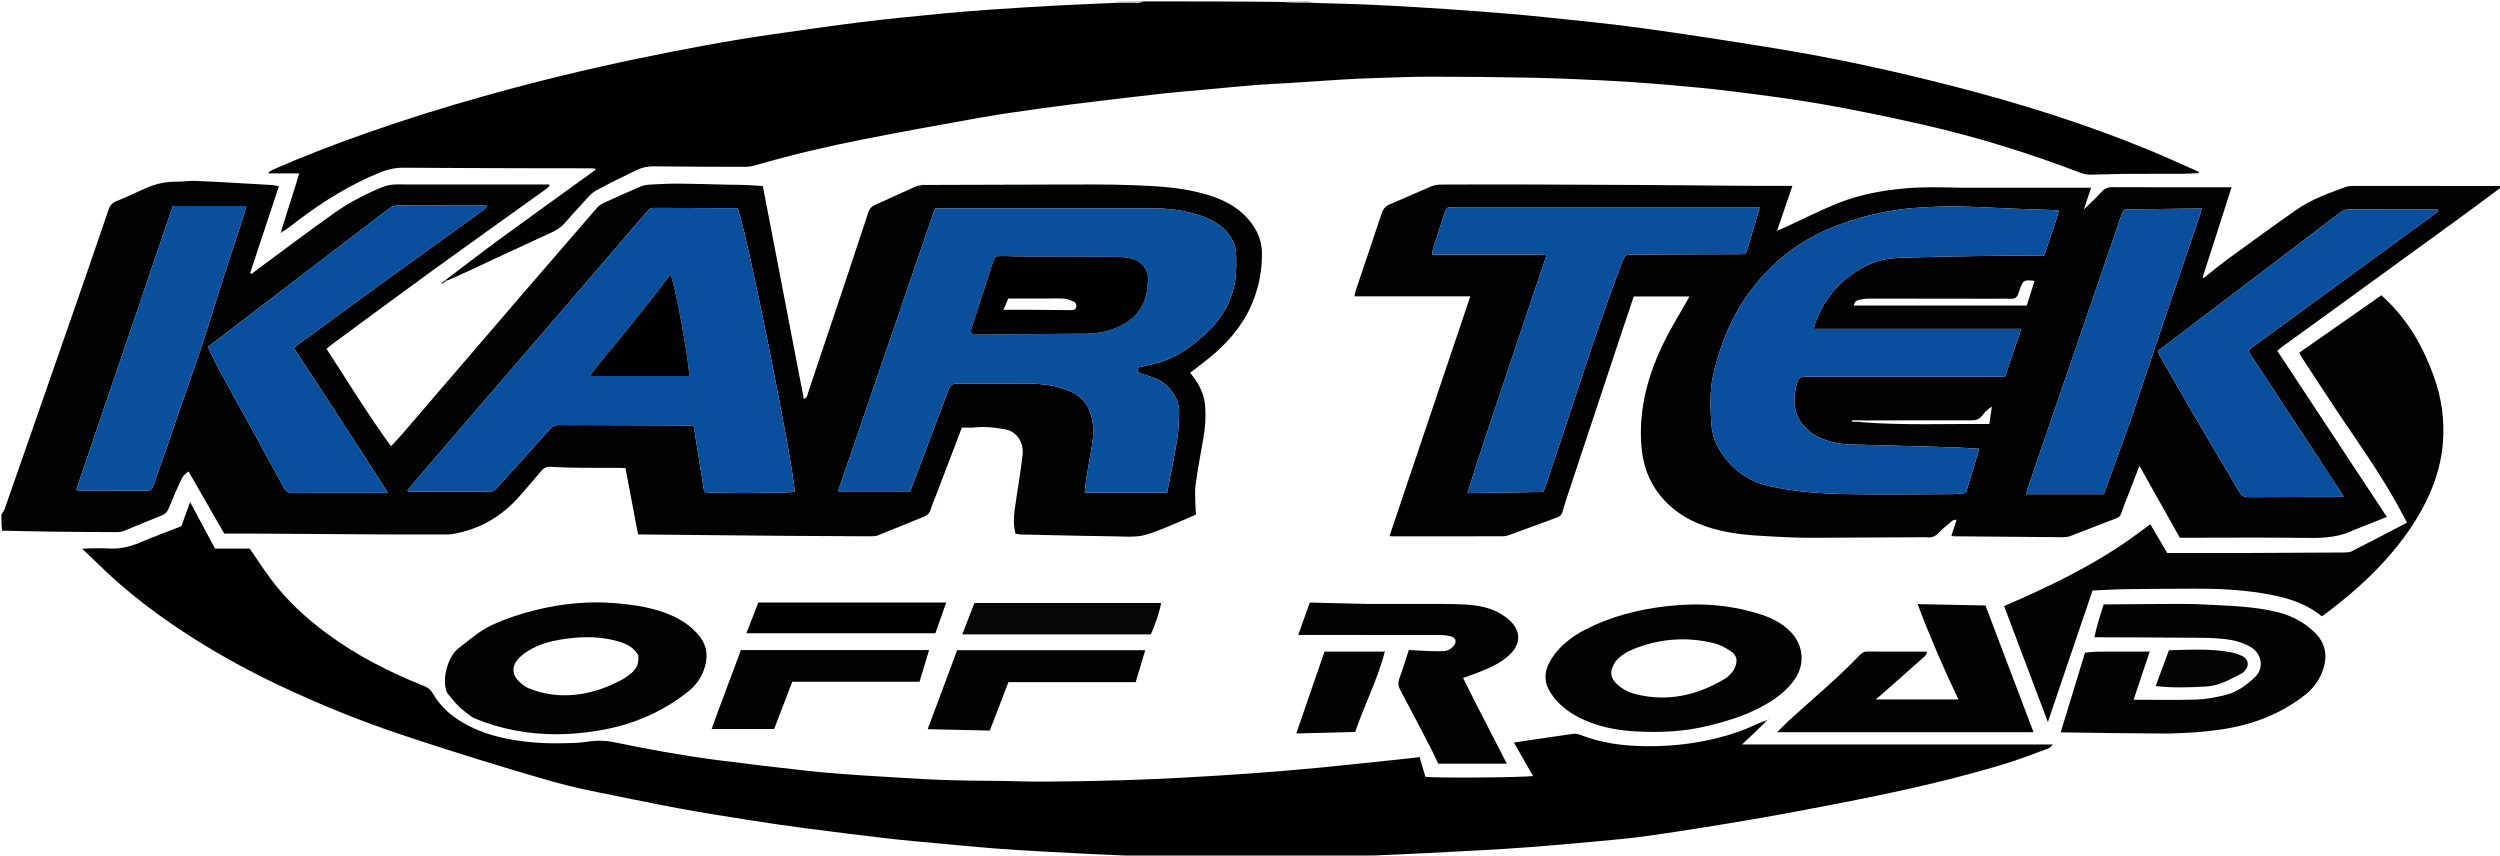 <?xml version="1.0" encoding="utf-8"?>
<svg version="1.1" id="Layer_1" xmlns="http://www.w3.org/2000/svg" x="0px" y="0px" width="3600px" viewBox="0 0 3600 1232" enable-background="new 0 0 3600 1232" xmlns:bx="https://boxy-svg.com" height="1232px"><defs><bx:export><bx:file format="svg"/></bx:export></defs><path fill="none" opacity="1" stroke="none" d=" M2,740 C2,494.089 2,248.177 2,2 C536.718,2 1071.437,2 1607.007,2.426 C1607.858,2.852 1607.863,3.716 1606.964,3.951 C1579.535,5.345 1552.993,6.287 1526.477,7.717 C1493.691,9.486 1460.915,11.472 1428.159,13.723 C1403.698,15.404 1379.246,17.34 1354.844,19.723 C1316.609,23.457 1278.351,27.106 1240.23,31.818 C1197.182,37.139 1154.253,43.451 1111.31,49.594 C1046.97,58.797 983.161,70.985 919.528,84.153 C843.788,99.826 768.707,118.208 694.267,139.158 C638.647,154.811 583.501,172.01 528.971,191.186 C482.899,207.389 437.325,224.817 392.616,244.479 C390.465,245.425 388.604,247.032 386.608,248.331 C386.809,248.798 387.01,249.264 387.211,249.731 C401.411,249.731 415.611,249.731 430.782,249.731 C429.464,254.281 428.454,258.049 427.284,261.766 C419.806,285.522 412.294,309.266 404.5,333.496 C404.334,334.508 404.46,335.038 404.586,335.568 C405.17,335.16 405.753,334.751 407.023,334.265 C414.776,328.677 421.775,323.078 428.921,317.672 C465.91,289.689 504.969,265.253 548.229,247.976 C558.837,243.739 569.52,241.421 581.136,241.513 C650.108,242.057 719.083,242.13 788.058,242.326 C809.055,242.386 830.053,242.317 851.05,242.364 C853.132,242.369 855.214,242.77 858.501,243.113 C855.905,245.329 854.488,246.719 852.898,247.869 C808.993,279.641 764.929,311.196 721.202,343.211 C694.119,363.04 667.544,383.562 640.187,403.738 C638.222,404.961 636.811,406.219 635.4,407.476 C635.802,407.99 636.204,408.503 636.606,409.017 C639.175,407.436 641.745,405.855 645.001,404.094 C653.187,400.342 660.659,396.714 668.188,393.208 C710.34,373.581 752.44,353.84 794.733,334.522 C801.581,331.395 807.522,327.637 812.471,322.083 C821.09,312.412 829.62,302.654 838.481,293.208 C844.593,286.691 850.25,278.958 857.771,274.707 C876.843,263.927 896.842,254.786 916.486,245.02 C924.345,241.113 932.535,239.442 941.463,239.545 C985.101,240.048 1028.744,240.181 1072.385,240.243 C1077.28,240.25 1082.345,239.562 1087.046,238.206 C1138.719,223.298 1191.001,210.85 1243.744,200.505 C1299.679,189.534 1355.762,179.282 1411.891,169.347 C1441.23,164.154 1470.774,160.067 1500.29,155.94 C1527.509,152.134 1554.799,148.819 1582.085,145.513 C1613.956,141.652 1645.842,137.899 1677.751,134.37 C1694.876,132.476 1712.064,131.142 1729.224,129.57 C1755.601,127.152 1781.963,124.566 1808.361,122.405 C1823.901,121.134 1839.503,120.627 1855.068,119.635 C1881.857,117.927 1908.633,115.992 1935.428,114.382 C1950.667,113.466 1965.93,112.846 1981.19,112.376 C2007.106,111.578 2033.028,110.447 2058.947,110.457 C2106.214,110.476 2153.487,110.852 2200.744,111.795 C2236.598,112.51 2272.447,113.995 2308.266,115.776 C2338.06,117.257 2367.844,119.239 2397.565,121.783 C2430.555,124.606 2463.551,127.662 2496.394,131.805 C2539.426,137.234 2582.511,142.69 2625.206,150.221 C2673.495,158.739 2721.569,168.72 2769.39,179.585 C2846.858,197.185 2922.565,220.828 2996.817,249.117 C3001.034,250.723 3005.817,251.572 3010.328,251.542 C3025.603,251.439 3040.872,250.509 3056.146,250.395 C3084.139,250.187 3112.135,250.411 3140.13,250.291 C3148.868,250.254 3157.604,249.691 3166.778,249.352 C3165.954,247.989 3165.761,247.181 3165.301,246.978 C3141.909,236.672 3118.677,225.976 3095.05,216.235 C3002.802,178.201 2907.798,148.531 2811.223,123.754 C2727.025,102.152 2642.152,83.597 2556.347,69.65 C2492.619,59.292 2428.805,49.354 2364.844,40.573 C2317.296,34.045 2269.479,29.402 2221.729,24.437 C2191.091,21.252 2160.374,18.78 2129.66,16.404 C2099.915,14.103 2070.138,12.193 2040.359,10.372 C2015.194,8.832 1990.016,7.446 1964.827,6.396 C1941.586,5.428 1918.323,5.008 1895.07,4.312 C1892.089,4.222 1889.115,3.92 1886.139,3.284 C1886.141,2.852 1886,2 1886,2 C2457.756,2 3029.512,2 3602,2 C3602,90.05 3602,178.103 3601.074,266.924 C3529.819,267.682 3459.49,267.652 3389.161,267.718 C3385.553,267.721 3381.706,267.88 3378.375,269.087 C3353.687,278.033 3328.763,286.776 3307.06,301.942 C3274.371,324.783 3242.097,348.225 3209.867,371.715 C3197.326,380.855 3185.383,390.818 3173.167,400.406 C3172.712,400.119 3172.256,399.833 3171.801,399.546 C3185.602,356.554 3199.403,313.562 3213.496,269.661 C3208.84,269.661 3205.859,269.661 3202.878,269.661 C3149.216,269.661 3095.552,269.788 3041.891,269.508 C3034.883,269.471 3030.264,271.74 3025.689,276.879 C3018.458,285.001 3010.298,292.296 3000.76,301.684 C3004.623,290.066 3007.77,280.601 3011.187,270.325 C3005.962,270.325 3002.31,270.325 2998.658,270.325 C2942.329,270.325 2886,270.325 2829.67,270.323 C2827.004,270.323 2824.336,270.352 2821.671,270.284 C2794.746,269.6 2767.875,268.956 2740.937,271.466 C2708.666,274.474 2677.067,280.477 2647.036,292.426 C2622.691,302.113 2599.256,314.089 2575.412,325.038 C2570.544,327.273 2565.65,329.451 2558.896,332.501 C2566.609,309.963 2573.61,289.501 2581.084,267.662 C2561.765,267.662 2544.126,267.768 2526.49,267.642 C2471.885,267.251 2417.281,266.688 2362.676,266.348 C2309.698,266.019 2256.719,265.814 2203.74,265.683 C2160.744,265.577 2117.746,265.57 2074.75,265.789 C2069.922,265.813 2064.782,266.824 2060.336,268.688 C2040.743,276.898 2021.46,285.854 2001.824,293.955 C1995.39,296.609 1991.865,300.44 1989.698,307.006 C1977.517,343.912 1964.932,380.685 1952.543,417.523 C1951.665,420.135 1951.255,422.905 1950.367,426.716 C2006.238,426.716 2060.995,426.716 2117.251,426.716 C2078.2,542.568 2039.587,657.119 2000.886,771.932 C2002.737,772.125 2003.724,772.318 2004.71,772.318 C2057.706,772.335 2110.702,772.368 2163.698,772.259 C2166.922,772.252 2170.296,771.526 2173.343,770.422 C2196.135,762.167 2218.852,753.71 2241.615,745.377 C2245.867,743.82 2248.732,741.609 2250.067,736.743 C2253.051,725.861 2256.757,715.172 2260.309,704.451 C2284.234,632.239 2308.179,560.032 2332.157,487.837 C2338.938,467.419 2345.851,447.043 2352.632,426.862 C2379.434,426.862 2405.58,426.862 2432.866,426.862 C2431.317,429.654 2430.269,431.574 2429.193,433.48 C2418.577,452.282 2407.143,470.675 2397.499,489.963 C2373.871,537.219 2359.713,586.68 2363.458,640.398 C2365.321,667.128 2373.078,691.11 2389.635,712.168 C2412.334,741.039 2443.256,756.105 2478.109,764.2 C2508.958,771.365 2540.565,771.827 2571.974,773.528 C2590.912,774.553 2609.929,774.332 2628.91,774.295 C2673.556,774.209 2718.202,773.895 2762.848,773.678 C2766.847,773.659 2770.896,773.277 2774.836,773.764 C2781.675,774.608 2786.826,772.48 2791.544,767.38 C2796.257,762.286 2801.768,757.889 2807.192,753.512 C2809.748,751.45 2811.709,747.804 2817.501,748.609 C2814.873,756.646 2812.456,764.038 2809.99,771.58 C2811.408,771.891 2812.348,772.271 2813.29,772.279 C2866.227,772.764 2919.164,773.262 2972.103,773.577 C2975.635,773.598 2979.351,772.668 2982.683,771.397 C3004.4,763.113 3025.992,754.503 3047.737,746.295 C3051.229,744.977 3053.079,743.311 3054.29,739.75 C3057.282,730.956 3060.83,722.349 3064.191,713.681 C3069.556,699.843 3074.95,686.016 3080.865,670.814 C3100.708,706.196 3119.83,740.294 3138.922,774.338 C3143.533,774.338 3147.178,774.338 3150.823,774.338 C3208.486,774.338 3266.156,773.801 3323.807,774.598 C3347.452,774.925 3370.219,773.453 3391.508,762.253 C3392.081,761.951 3392.818,761.977 3393.433,761.733 C3407.548,756.134 3421.658,750.518 3437.084,744.383 C3384.191,664.188 3331.866,584.857 3279.325,505.197 C3281.978,502.968 3284.133,500.923 3286.516,499.193 C3302.66,487.474 3318.88,475.859 3335.025,464.143 C3397.455,418.839 3459.881,373.529 3522.278,328.179 C3548.89,308.839 3575.428,289.396 3602,270 C3602,591.228 3602,912.457 3602,1234 C3061.948,1234 2521.897,1234 1980.894,1233.531 C1979.942,1233.061 1980.048,1232.126 1980.953,1231.921 C1992.796,1231.255 2003.735,1230.82 2014.672,1230.33 C2028.926,1229.692 2043.182,1229.065 2057.432,1228.334 C2082.609,1227.042 2107.786,1225.759 2132.955,1224.313 C2155.798,1223 2178.648,1221.732 2201.46,1219.98 C2231.507,1217.672 2261.539,1215.117 2291.541,1212.281 C2319.567,1209.631 2347.677,1207.376 2375.517,1203.344 C2425.657,1196.083 2475.719,1188.169 2525.637,1179.512 C2575.259,1170.907 2624.752,1161.493 2674.144,1151.641 C2745.721,1137.365 2816.904,1121.278 2886.785,1100.026 C2906.765,1093.95 2926.276,1086.311 2945.905,1079.123 C2949.254,1077.897 2953.272,1076.901 2956,1072.011 C2806.683,1072.011 2658.639,1072.011 2508.567,1072.011 C2515.173,1065.756 2520.365,1060.855 2525.538,1055.935 C2531.068,1050.677 2536.58,1045.4 2542.78,1039.896 C2543.957,1038.657 2544.454,1037.654 2544.951,1036.65 C2543.973,1036.715 2542.995,1036.78 2541.344,1037.185 C2527.916,1043.116 2515.481,1049.649 2502.345,1054.124 C2459.229,1068.811 2414.802,1075.104 2369.178,1074.519 C2336.973,1074.106 2305.704,1070.031 2275.613,1058.18 C2272.635,1057.007 2269.068,1056.205 2265.972,1056.639 C2237.534,1060.625 2209.139,1064.923 2180.055,1069.231 C2189.244,1085.344 2198.366,1101.338 2207.577,1117.488 C2190.323,1119.639 2067.168,1120.615 2052.572,1118.593 C2049.959,1109.675 2047.198,1100.253 2044.21,1090.053 C2040.136,1090.64 2036.643,1091.262 2033.123,1091.631 C1988.33,1096.326 1943.558,1101.23 1898.73,1105.568 C1866.745,1108.664 1834.702,1111.234 1802.652,1113.582 C1770.905,1115.907 1739.129,1117.888 1707.344,1119.595 C1676.848,1121.234 1646.334,1122.697 1615.808,1123.568 C1578.567,1124.631 1541.306,1125.325 1504.05,1125.549 C1478.782,1125.702 1453.508,1124.464 1428.235,1124.396 C1386.677,1124.285 1345.167,1123.238 1303.701,1120.365 C1281.536,1118.83 1259.329,1117.879 1237.169,1116.277 C1213.047,1114.532 1188.899,1112.874 1164.867,1110.225 C1120.109,1105.29 1075.378,1100.05 1030.728,1094.223 C981.753,1087.832 933.181,1078.954 884.824,1068.875 C876.816,1067.206 868.436,1066.49 860.259,1066.68 C850.707,1066.902 841.214,1069.078 831.653,1069.572 C801.743,1071.118 771.87,1070.746 742.208,1065.944 C718.167,1062.052 694.869,1055.795 673.17,1044.32 C652.47,1033.374 634.862,1019.004 623.21,998.423 C620.172,993.056 616.413,990.181 610.884,987.975 C561.633,968.326 514.566,944.555 471.723,912.991 C440.51,889.996 412.211,863.943 389.101,832.665 C379.057,819.072 369.83,804.874 359.582,790.007 C343.236,790.007 325.962,790.007 309.636,790.007 C297.587,767.486 286.062,745.942 273.745,722.919 C269.113,735.777 265.223,746.574 261.207,757.722 C241.361,765.494 221.108,772.918 201.286,781.353 C186.617,787.595 171.788,790.89 155.822,789.776 C146.866,789.151 137.831,789.634 128.833,789.681 C126.03,789.696 123.228,789.917 118.286,790.141 C129.887,801.259 139.865,810.891 149.919,820.443 C183.269,852.133 219.598,880.119 257.769,905.652 C304.257,936.749 353.051,963.835 403.653,987.711 C460.485,1014.527 518.64,1038.086 578.204,1057.995 C627.008,1074.307 676.069,1089.907 725.354,1104.698 C766.961,1117.184 808.469,1130.224 851.143,1138.845 C892.738,1147.249 934.273,1155.979 975.981,1163.785 C1008.868,1169.94 1041.945,1175.12 1074.999,1180.341 C1102.475,1184.681 1129.999,1188.778 1157.579,1192.398 C1198.605,1197.782 1239.675,1202.866 1280.775,1207.654 C1303.806,1210.336 1326.932,1212.215 1350.023,1214.366 C1376.729,1216.853 1403.426,1219.472 1430.161,1221.602 C1452.639,1223.392 1475.161,1224.677 1497.674,1225.98 C1521.187,1227.34 1544.711,1228.509 1568.234,1229.657 C1586.803,1230.564 1605.379,1231.313 1624,1232.598 C1624.048,1233.064 1624,1234 1624,1234 C1083.552,1234 543.104,1234 2,1234 C2,1077.949 2,921.897 2.926,765.076 C29.457,764.763 55.059,765.335 80.665,765.644 C109.976,765.997 139.289,766.187 168.602,766.246 C172.142,766.253 175.907,765.552 179.19,764.236 C197.057,757.071 214.724,749.401 232.643,742.371 C238.47,740.085 241.356,736.375 243.571,730.701 C248.751,717.433 254.521,704.378 260.546,691.467 C262.821,686.59 266.145,682.047 271.578,679.063 C288.766,708.974 305.625,738.313 322.879,768.338 C335.406,768.338 347.712,768.273 360.017,768.349 C429.284,768.772 498.55,769.27 567.817,769.653 C592.48,769.79 617.145,769.689 641.808,769.657 C644.794,769.653 647.829,769.704 650.757,769.22 C690.018,762.734 722.418,743.993 748.498,714.124 C758.763,702.368 768.989,690.574 778.99,678.596 C782.657,674.204 786.562,671.884 792.568,672.223 C806.821,673.027 821.105,673.45 835.382,673.62 C854.043,673.844 872.71,673.657 891.374,673.694 C894.294,673.699 897.212,673.95 900.676,674.112 C906.731,706.015 912.706,737.493 918.814,769.675 C922.616,769.675 925.886,769.648 929.156,769.679 C951.469,769.892 973.783,770.121 996.096,770.336 C1042.699,770.785 1089.301,771.289 1135.904,771.657 C1175.216,771.967 1214.529,772.156 1253.841,772.271 C1257.427,772.282 1261.29,772.053 1264.557,770.758 C1286.766,761.951 1308.838,752.797 1330.984,743.83 C1335.589,741.966 1338.462,739.017 1340.023,734.097 C1342.428,726.517 1345.614,719.185 1348.457,711.744 C1360.636,679.863 1372.811,647.979 1385.157,615.653 C1391.42,615.653 1397.451,616.206 1403.345,615.544 C1418.326,613.862 1433.073,615.594 1447.672,618.329 C1464.542,621.489 1474.495,637.386 1472.531,654.946 C1469.55,681.588 1464.695,708.015 1461.065,734.591 C1459.545,745.718 1459.272,756.986 1462.436,768.433 C1464.846,768.867 1467.069,769.572 1469.308,769.626 C1499.894,770.361 1530.48,771.038 1561.068,771.662 C1575.714,771.96 1590.368,771.951 1605.01,772.368 C1643.835,773.474 1643.875,773.64 1681.28,758.586 C1695.063,753.038 1708.597,746.87 1722.304,740.96 C1722.001,737.066 1721.607,734.121 1721.573,731.172 C1721.447,720.284 1720.226,709.233 1721.641,698.539 C1724.637,675.886 1728.909,653.396 1732.897,630.881 C1735.577,615.746 1736.583,600.47 1735.492,585.236 C1734.168,566.76 1725.788,550.98 1713.828,536.887 C1725.415,527.765 1737.251,519.178 1748.257,509.635 C1773.745,487.538 1794.198,461.684 1805.973,429.582 C1813.72,408.46 1817.556,386.405 1817.237,364.249 C1816.92,342.209 1806.5,323.265 1790.333,308.206 C1773.378,292.412 1752.537,283.934 1730.388,278.124 C1696.745,269.298 1662.248,267.753 1627.824,266.527 C1595.212,265.366 1562.541,265.671 1529.896,265.706 C1463.254,265.779 1396.613,266.104 1329.972,266.325 C1329.638,266.326 1329.294,266.27 1328.973,266.334 C1325.451,267.038 1321.658,267.149 1318.457,268.579 C1298.751,277.385 1279.244,286.633 1259.52,295.395 C1254.504,297.622 1251.951,300.998 1250.305,306.027 C1239.668,338.531 1228.875,370.984 1218.037,403.422 C1199.932,457.612 1181.793,511.791 1163.495,565.916 C1162.573,568.643 1162.934,572.645 1157.5,574.372 C1137.788,472.053 1118.17,370.216 1098.447,267.834 C1089.536,267.318 1080.98,266.682 1072.412,266.365 C1064.098,266.057 1055.771,266.129 1047.451,265.943 C1024.519,265.43 1001.589,264.597 978.654,264.428 C964.719,264.325 950.769,265.049 936.843,265.758 C932.273,265.99 927.428,266.556 923.278,268.313 C904.94,276.075 886.735,284.165 868.666,292.533 C864.904,294.276 861.409,297.26 858.659,300.426 C823.597,340.805 788.631,381.269 753.762,421.816 C695.293,489.805 636.924,557.881 578.468,625.881 C573.996,631.083 569.164,635.974 563.025,642.602 C529.597,596.625 500.808,549.372 470.213,502.326 C473.645,499.553 476.85,496.75 480.268,494.236 C527.4,459.555 574.379,424.662 621.764,390.329 C676.419,350.728 731.444,311.638 786.276,272.282 C788.188,270.91 789.753,269.054 791.479,267.424 C791.212,266.837 790.945,266.249 790.678,265.662 C762.758,265.662 734.837,265.662 706.917,265.662 C661.589,265.662 616.261,265.741 570.934,265.58 C563.8,265.554 557.186,266.782 550.601,269.467 C525.869,279.553 502.263,291.886 480.545,307.306 C447.214,330.971 414.558,355.587 381.638,379.832 C375.16,384.603 368.787,389.517 362.365,394.365 C361.667,393.892 360.969,393.419 360.271,392.946 C374.005,351.522 387.739,310.098 401.66,268.109 C397.891,267.49 394.363,266.609 390.792,266.378 C376.225,265.434 361.646,264.672 347.069,263.875 C325.21,262.678 303.358,261.258 281.485,260.451 C272.906,260.134 264.273,261.617 255.669,261.572 C241.185,261.496 227.152,263.827 213.856,269.34 C198.53,275.696 183.739,283.375 168.285,289.37 C161.595,291.965 158.411,295.719 156.222,302.18 C141.514,345.587 126.556,388.91 111.525,432.206 C88.327,499.031 65.006,565.813 41.736,632.613 C29.937,666.483 18.175,700.365 6.249,734.19 C5.485,736.357 3.446,738.074 2,740 M2548.619,1034.104 C2548.438,1034.095 2548.257,1034.087 2546.713,1033.925 C2546.79,1034.596 2546.868,1035.267 2546.945,1035.938 C2547.265,1035.262 2547.585,1034.586 2548.619,1034.104 M3069.67,774.7 C3012.777,815.149 2950.126,844.923 2885.921,872.757 C2906.901,928.364 2927.574,983.161 2948.92,1039.738 C2970.91,974.994 2992.218,912.259 3013.236,850.376 C3030.197,849.648 3045.444,848.628 3060.703,848.415 C3094.005,847.951 3127.312,847.841 3160.616,847.693 C3192.843,847.55 3224.976,849.065 3256.85,854.134 C3287.928,859.076 3317.992,866.788 3343.344,887.415 C3345.312,886.088 3347.291,884.884 3349.128,883.495 C3379.665,860.4 3408.74,835.714 3434.432,807.157 C3460.845,777.798 3483.541,746.047 3499.296,709.665 C3508.979,687.306 3515.479,664.013 3517.603,639.711 C3520.564,605.816 3516.144,572.937 3504.29,540.854 C3492.56,509.106 3477.7,479.311 3455.994,453.128 C3447.754,443.188 3438.983,433.858 3429.2,425.202 C3389.351,453.063 3350.224,480.42 3311.052,507.808 C3312.104,510.142 3312.487,511.418 3313.188,512.487 C3333.061,542.797 3352.657,573.295 3372.943,603.327 C3398.814,641.63 3425.388,679.466 3448.255,719.701 C3454.24,730.231 3459.808,740.997 3466.126,752.688 C3438.928,766.791 3412.755,780.462 3386.443,793.862 C3383.661,795.278 3380.069,795.567 3376.847,795.59 C3329.548,795.913 3282.248,796.157 3234.947,796.304 C3202.958,796.404 3170.969,796.323 3138.979,796.323 C3133.004,796.323 3127.029,796.323 3120.845,796.323 C3112.644,782.406 3104.635,768.813 3096.426,754.883 C3087.281,761.609 3079.018,767.685 3069.67,774.7 M644.019,998.358 C649.199,1004.331 654.126,1010.551 659.642,1016.196 C663.797,1020.449 668.585,1024.123 673.32,1027.758 C676.683,1030.34 680.173,1033.036 684.039,1034.644 C721.25,1050.127 760.328,1057.189 800.374,1057.341 C821.131,1057.421 842.119,1055.324 862.621,1051.917 C910.227,1044.006 953.591,1025.762 991.568,995.334 C1001.832,987.11 1009.018,976.988 1013.44,965.019 C1019.911,947.5 1019.12,930.431 1006.667,915.432 C996.581,903.284 984.184,894.109 969.74,887.436 C942.755,874.971 913.921,870.825 884.821,868.47 C847.178,865.423 809.981,869.128 773.239,878.005 C750.585,883.478 728.541,890.626 707.465,900.521 C689.875,908.779 675.639,921.838 660.323,933.51 C644.385,945.658 635.6,979.721 644.019,998.358 M3123.003,1056.343 C3148.533,1055.661 3173.988,1054.159 3199.281,1050.335 C3243.066,1043.714 3283.266,1028.676 3318.576,1001.287 C3330.553,991.996 3339.114,980.59 3344.348,966.622 C3352.327,945.329 3349.321,926.028 3332.458,910.004 C3317.724,896.004 3300.206,886.682 3280.542,881.72 C3245.582,872.898 3209.674,872.398 3173.976,870.445 C3156.708,869.501 3139.366,869.674 3122.059,869.704 C3094.088,869.752 3066.118,870.101 3038.148,870.317 C3035.199,870.34 3032.249,870.32 3029.224,870.32 C3024.399,886.28 3019.099,901.367 3015.954,917.678 C3018.456,917.678 3019.774,917.673 3021.093,917.679 C3071.054,917.899 3121.015,918.007 3170.974,918.428 C3182.566,918.526 3194.207,919.187 3205.72,920.51 C3217.959,921.917 3229.727,925.394 3240.595,931.569 C3256.923,940.846 3260.715,961.491 3247.704,974.415 C3234.58,987.452 3219.462,997.841 3201.021,1001.73 C3188.423,1004.387 3175.584,1007.031 3162.789,1007.389 C3133.22,1008.218 3103.612,1007.652 3072.394,1007.652 C3080.186,984.335 3087.695,961.864 3095.562,938.32 C3090.906,938.32 3087.664,938.32 3084.421,938.32 C3063.431,938.32 3042.439,938.209 3021.45,938.389 C3015.232,938.442 3009.021,939.318 3002.441,939.846 C2990.766,978.027 2979.247,1015.697 2967.354,1054.593 C2993.644,1054.966 3018.866,1055.379 3044.091,1055.665 C3069.728,1055.956 3095.366,1056.122 3123.003,1056.343 M2274.341,911.228 C2272.094,912.653 2269.809,914.022 2267.605,915.512 C2252.261,925.887 2239.107,938.214 2230.567,955.075 C2222.953,970.109 2223.957,984.195 2233.189,998.139 C2242.991,1012.942 2256.179,1023.79 2271.651,1032.061 C2298.87,1046.611 2328.573,1051.984 2358.823,1053.43 C2391.67,1055 2424.473,1053.463 2456.772,1045.85 C2486.941,1038.739 2516.371,1029.791 2543.302,1014.038 C2559.502,1004.562 2574.209,993.258 2584.891,977.483 C2599.553,955.833 2596.825,928.818 2578.63,909.981 C2567.213,898.161 2553.283,890.783 2538.023,885.634 C2493.892,870.745 2448.346,867.702 2402.529,872.646 C2358.113,877.438 2315.142,888.625 2274.341,911.228 M2902.977,1054.339 C2910.788,1054.339 2918.599,1054.339 2928.249,1054.339 C2904.806,992.507 2882.013,932.391 2859.071,871.88 C2826.882,871.236 2794.777,870.593 2761.397,869.924 C2779.236,917.382 2798.748,962.489 2820.195,1007.255 C2780.147,1007.255 2741.638,1007.255 2700.954,1007.255 C2706.508,1002.504 2710.692,999.015 2714.777,995.413 C2732.963,979.376 2751.166,963.355 2769.239,947.191 C2771.729,944.964 2775.037,942.789 2774.494,938.325 C2745.769,938.325 2717.447,938.422 2689.128,938.223 C2684.73,938.192 2681.635,939.587 2678.704,942.661 C2646.302,976.639 2610.071,1006.479 2575.478,1038.092 C2570.261,1042.86 2565.422,1048.042 2559.096,1054.339 C2674.515,1054.339 2787.751,1054.339 2902.977,1054.339 M2124.134,1010.838 C2118.512,999.573 2112.889,988.308 2106.859,976.227 C2114.818,973.355 2122.335,970.903 2129.65,967.951 C2146.957,960.968 2164.132,953.675 2177.089,939.437 C2189.477,925.825 2189.28,908.95 2176.341,895.846 C2158.392,877.668 2135.151,872.045 2110.993,870.575 C2088.086,869.181 2065.053,869.797 2042.074,869.684 C2019.745,869.573 1997.416,869.661 1975.086,869.658 C1972.754,869.658 1970.42,869.669 1968.088,869.615 C1940.875,868.991 1913.661,868.355 1886.018,867.712 C1880.444,883.419 1875.208,898.171 1869.47,914.34 C1894.206,914.34 1917.177,914.34 1940.147,914.34 C1984.806,914.34 2029.464,914.273 2074.122,914.43 C2079.363,914.448 2084.788,915.054 2089.792,916.528 C2096.5,918.504 2097.946,924.445 2093.459,929.818 C2089.218,934.897 2083.754,937.747 2076.945,937.673 C2070.947,937.607 2064.939,937.854 2058.95,937.616 C2049.065,937.223 2039.191,936.551 2028.778,935.967 C2024.17,949.988 2020.254,963.359 2015.309,976.337 C2012.831,982.844 2013.363,988.022 2016.57,994.018 C2031.462,1021.859 2046.041,1049.868 2060.605,1077.882 C2064.401,1085.182 2067.741,1092.719 2071.072,1099.692 C2104.37,1099.692 2136.766,1099.692 2169.832,1099.692 C2154.555,1069.99 2139.683,1041.077 2124.134,1010.838 M1399.099,936.318 C1392.201,936.318 1385.304,936.318 1378.274,936.318 C1363.987,974.624 1350.041,1012.016 1335.865,1050.026 C1366.453,1050.708 1395.66,1051.358 1425.32,1052.02 C1434.381,1028.475 1443.179,1005.612 1452.173,982.241 C1513.328,982.241 1574.208,982.241 1635.422,982.241 C1640.016,966.864 1644.445,952.043 1649.143,936.318 C1565.584,936.318 1483.329,936.318 1399.099,936.318 M1163.058,981.679 C1216.611,981.679 1270.163,981.679 1324.128,981.679 C1328.816,966.166 1333.279,951.399 1337.915,936.057 C1246.913,936.057 1157.005,936.057 1066.848,936.057 C1053.182,973.941 1038.383,1011.105 1024.738,1049.8 C1055.539,1049.8 1084.755,1049.8 1114.733,1049.8 C1123.417,1027.209 1132.084,1004.666 1140.921,981.679 C1147.804,981.679 1154.443,981.679 1163.058,981.679 M1654.905,868.303 C1570.951,868.303 1486.997,868.303 1403.084,868.303 C1397.196,883.625 1391.569,898.27 1385.705,913.531 C1477.2,913.531 1567.177,913.531 1657.069,913.531 C1662.772,902.225 1671.728,874.948 1671.841,868.303 C1666.848,868.303 1661.857,868.303 1654.905,868.303 M1223,867.668 C1179.452,867.668 1135.905,867.668 1091.99,867.668 C1086.215,882.508 1080.625,896.873 1074.783,911.886 C1166.393,911.886 1256.495,911.886 1346.954,911.886 C1352.077,897.317 1357.099,883.034 1362.502,867.668 C1316.014,867.668 1270.507,867.668 1223,867.668 M1954.999,938.317 C1939.126,938.317 1923.253,938.317 1907.278,938.317 C1893.572,978.084 1880.241,1016.763 1866.634,1056.245 C1895.745,1055.458 1923.259,1054.714 1951.546,1053.949 C1964.563,1015.317 1983.692,978.852 1994.214,938.317 C1980.942,938.317 1968.97,938.317 1954.999,938.317 M3175.493,988.41 C3195.568,988.175 3212.013,977.812 3229.058,969.153 C3230.199,968.574 3231.073,967.437 3232.014,966.501 C3239.415,959.14 3238.117,949.154 3228.885,944.719 C3224.451,942.589 3219.715,940.756 3214.915,939.775 C3184.753,933.612 3154.314,935.624 3123.256,936.413 C3116.848,953.673 3110.599,970.509 3104.141,987.906 C3128.11,990.677 3150.932,990.035 3175.493,988.41 z"/><path fill="#020202" opacity="1" stroke="none" d=" M3602,269.5 C3575.428,289.396 3548.89,308.839 3522.278,328.179 C3459.881,373.529 3397.455,418.839 3335.025,464.143 C3318.88,475.859 3302.66,487.474 3286.516,499.193 C3284.133,500.923 3281.978,502.968 3279.325,505.197 C3331.866,584.857 3384.191,664.188 3437.084,744.383 C3421.658,750.518 3407.548,756.134 3393.433,761.733 C3392.818,761.977 3392.081,761.951 3391.508,762.253 C3370.219,773.453 3347.452,774.925 3323.807,774.598 C3266.156,773.801 3208.486,774.338 3150.823,774.338 C3147.178,774.338 3143.533,774.338 3138.922,774.338 C3119.83,740.294 3100.708,706.196 3080.865,670.814 C3074.95,686.016 3069.556,699.843 3064.191,713.681 C3060.83,722.349 3057.282,730.956 3054.29,739.75 C3053.079,743.311 3051.229,744.977 3047.737,746.295 C3025.992,754.503 3004.4,763.113 2982.683,771.397 C2979.351,772.668 2975.635,773.598 2972.103,773.577 C2919.164,773.262 2866.227,772.764 2813.29,772.279 C2812.348,772.271 2811.408,771.891 2809.99,771.58 C2812.456,764.038 2814.873,756.646 2817.501,748.609 C2811.709,747.804 2809.748,751.45 2807.192,753.512 C2801.768,757.889 2796.257,762.286 2791.544,767.38 C2786.826,772.48 2781.675,774.608 2774.836,773.764 C2770.896,773.277 2766.847,773.659 2762.848,773.678 C2718.202,773.895 2673.556,774.209 2628.91,774.295 C2609.929,774.332 2590.912,774.553 2571.974,773.528 C2540.565,771.827 2508.958,771.365 2478.109,764.2 C2443.256,756.105 2412.334,741.039 2389.635,712.168 C2373.078,691.11 2365.321,667.128 2363.458,640.398 C2359.713,586.68 2373.871,537.219 2397.499,489.963 C2407.143,470.675 2418.577,452.282 2429.193,433.48 C2430.269,431.574 2431.317,429.654 2432.866,426.862 C2405.58,426.862 2379.434,426.862 2352.632,426.862 C2345.851,447.043 2338.938,467.419 2332.157,487.837 C2308.179,560.032 2284.234,632.239 2260.309,704.451 C2256.757,715.172 2253.051,725.861 2250.067,736.743 C2248.732,741.609 2245.867,743.82 2241.615,745.377 C2218.852,753.71 2196.135,762.167 2173.343,770.422 C2170.296,771.526 2166.922,772.252 2163.698,772.259 C2110.702,772.368 2057.706,772.335 2004.71,772.318 C2003.724,772.318 2002.737,772.125 2000.886,771.932 C2039.587,657.119 2078.2,542.568 2117.251,426.716 C2060.995,426.716 2006.238,426.716 1950.367,426.716 C1951.255,422.905 1951.665,420.135 1952.543,417.523 C1964.932,380.685 1977.517,343.912 1989.698,307.006 C1991.865,300.44 1995.39,296.609 2001.824,293.955 C2021.46,285.854 2040.743,276.898 2060.336,268.688 C2064.782,266.824 2069.922,265.813 2074.75,265.789 C2117.746,265.57 2160.744,265.577 2203.74,265.683 C2256.719,265.814 2309.698,266.019 2362.676,266.348 C2417.281,266.688 2471.885,267.251 2526.49,267.642 C2544.126,267.768 2561.765,267.662 2581.084,267.662 C2573.61,289.501 2566.609,309.963 2558.896,332.501 C2565.65,329.451 2570.544,327.273 2575.412,325.038 C2599.256,314.089 2622.691,302.113 2647.036,292.426 C2677.067,280.477 2708.666,274.474 2740.937,271.466 C2767.875,268.956 2794.746,269.6 2821.671,270.284 C2824.336,270.352 2827.004,270.323 2829.67,270.323 C2886,270.325 2942.329,270.325 2998.658,270.325 C3002.31,270.325 3005.962,270.325 3011.187,270.325 C3007.77,280.601 3004.623,290.066 3000.76,301.684 C3010.298,292.296 3018.458,285.001 3025.689,276.879 C3030.264,271.74 3034.883,269.471 3041.891,269.508 C3095.552,269.788 3149.216,269.661 3202.878,269.661 C3205.859,269.661 3208.84,269.661 3213.496,269.661 C3199.403,313.562 3185.602,356.554 3171.801,399.546 C3172.256,399.833 3172.712,400.119 3173.167,400.406 C3185.383,390.818 3197.326,380.855 3209.867,371.715 C3242.097,348.225 3274.371,324.783 3307.06,301.942 C3328.763,286.776 3353.687,278.033 3378.375,269.087 C3381.706,267.88 3385.553,267.721 3389.161,267.718 C3459.49,267.652 3529.819,267.682 3601.074,267.846 C3602,268 3602,269 3602,269.5 M2681.781,608.044 C2742.526,612.666 2803.327,610.053 2864.627,610.577 C2865.938,601.566 2867.102,593.572 2868.265,585.577 C2862.689,589.128 2858.24,593.106 2854.852,597.842 C2850.728,603.608 2845.735,605.316 2838.784,605.291 C2789.515,605.112 2740.245,605.318 2690.976,605.434 C2687.323,605.442 2683.669,605.702 2678.752,605.134 C2674.895,605.134 2671.037,605.134 2667.179,605.134 C2667.153,605.75 2667.127,606.365 2667.101,606.981 C2671.43,607.243 2675.759,607.505 2681.781,608.044 M2610.252,624.959 C2605.389,620.467 2599.815,616.531 2595.793,611.382 C2582.625,594.523 2581.622,575.335 2586.723,555.386 C2589.94,542.806 2590.616,542.415 2603.686,542.415 C2694.324,542.412 2784.961,542.413 2875.599,542.413 C2879.477,542.413 2883.354,542.413 2887.08,542.413 C2895.028,519.078 2902.514,497.101 2910.519,473.6 C2810.323,473.6 2711.583,473.6 2612.047,473.6 C2612.508,470.746 2612.532,469.116 2613.042,467.656 C2627.325,426.842 2654.061,397.524 2693.62,379.772 C2712.458,371.319 2732.5,371.336 2752.377,370.694 C2786.657,369.586 2820.961,369.173 2855.257,368.591 C2875.912,368.241 2896.571,368.097 2917.229,367.914 C2925.851,367.837 2934.473,367.901 2943.708,367.901 C2950.721,346.065 2958.741,325.446 2964.816,302.932 C2960.325,302.695 2957.109,302.481 2953.889,302.362 C2927.602,301.389 2901.293,300.821 2875.031,299.382 C2834.762,297.176 2794.548,296.226 2754.283,299.627 C2719.573,302.558 2686.058,310.382 2653.22,321.82 C2610.231,336.795 2573,360.587 2541.803,393.647 C2507.726,429.76 2485.282,472.458 2472.107,520.095 C2468.572,532.875 2465.052,545.914 2463.933,559.04 C2462.586,574.856 2463.267,590.918 2464.069,606.823 C2464.884,622.997 2469.544,638.294 2478.631,651.912 C2495.461,677.133 2518.457,693.287 2548.276,700.01 C2584.524,708.184 2621.393,710.748 2658.277,711.483 C2709.237,712.497 2760.235,711.72 2811.216,711.541 C2817.751,711.518 2824.283,710.484 2830.86,709.916 C2837.357,688.399 2843.626,667.635 2850.081,646.256 C2837.883,645.539 2827.286,644.718 2816.672,644.334 C2795.045,643.552 2773.411,642.975 2751.778,642.369 C2723.151,641.566 2694.525,640.671 2665.893,640.095 C2646.546,639.705 2628.311,635.528 2610.252,624.959 M2510.932,298.241 C2372.008,298.241 2233.084,298.239 2094.16,298.244 C2083.051,298.245 2082.9,298.218 2079.494,308.615 C2074.005,325.372 2068.706,342.191 2063.417,359.012 C2062.771,361.067 2062.685,363.299 2062.157,366.582 C2066.62,366.582 2070.214,366.582 2073.807,366.582 C2121.115,366.582 2168.423,366.566 2215.731,366.615 C2219.14,366.619 2222.548,367.097 2226.935,367.428 C2207.484,425.433 2188.505,481.843 2169.655,538.295 C2150.737,594.955 2131.4,651.482 2113.074,710.068 C2150.727,709.488 2186.541,708.936 2222.418,708.383 C2223.87,704.448 2225.091,701.384 2226.138,698.262 C2235.446,670.497 2244.738,642.727 2254.008,614.95 C2280.447,535.724 2305.649,456.072 2335.687,378.086 C2340.069,366.708 2340.033,366.653 2352.17,366.59 C2380.153,366.446 2408.136,366.334 2436.12,366.229 C2459.44,366.142 2482.76,366.113 2506.08,365.996 C2514.068,365.956 2514.077,365.872 2516.304,358.428 C2519.927,346.318 2523.559,334.211 2527.143,322.089 C2529.381,314.521 2531.536,306.927 2534.048,298.241 C2526.15,298.241 2519.525,298.241 2510.932,298.241 M3255.749,392.76 C3206.245,430.345 3156.74,467.93 3107.048,505.658 C3108.703,509.017 3109.737,511.43 3111.031,513.694 C3126.235,540.285 3141.286,566.966 3156.757,593.402 C3179.121,631.617 3201.883,669.6 3224.25,707.814 C3227.666,713.65 3231.642,715.986 3238.607,715.924 C3281.248,715.542 3323.893,715.672 3366.537,715.599 C3368.706,715.595 3370.874,715.298 3374.944,714.997 C3328.478,644.178 3282.944,574.779 3237.256,505.147 C3240.53,502.413 3242.703,500.38 3245.088,498.637 C3280.03,473.093 3315.007,447.596 3349.962,422.069 C3401.857,384.169 3453.746,346.261 3505.608,308.316 C3507.76,306.742 3511.086,305.876 3510.776,301.906 C3509.102,301.784 3507.783,301.605 3506.465,301.604 C3465.153,301.588 3423.84,301.701 3382.529,301.456 C3377.008,301.423 3372.996,303.572 3368.978,306.63 C3331.62,335.06 3294.252,363.477 3255.749,392.76 M3068.103,605.127 C3079.783,570.131 3091.344,535.094 3103.169,500.148 C3124.391,437.428 3145.777,374.764 3167.073,312.07 C3168.212,308.718 3169.156,305.299 3170.658,300.379 C3165.679,300.379 3162.126,300.344 3158.575,300.384 C3128.284,300.722 3097.994,301.086 3067.703,301.414 C3057.744,301.522 3057.699,301.468 3054.446,310.941 C3033.267,372.62 3012.109,434.307 2990.944,495.991 C2967.619,563.97 2944.289,631.947 2920.984,699.932 C2919.746,703.545 2918.722,707.232 2917.364,711.648 C2955.421,711.648 2991.954,711.648 3029.461,711.648 C3042.22,676.584 3054.946,641.61 3068.103,605.127 M2872.982,430.166 C2812.665,430.069 2752.347,429.931 2692.03,429.952 C2687.105,429.954 2682.092,430.646 2677.285,431.742 C2673.418,432.623 2670.151,434.916 2669.559,439.954 C2752.77,439.954 2835.51,439.954 2918.523,439.954 C2922.388,427.844 2926.097,416.222 2929.843,404.488 C2914.511,402.607 2913.15,403.412 2908.664,416.434 C2907.798,418.946 2906.875,421.441 2905.902,423.913 C2904.13,428.41 2901.172,430.603 2895.96,430.274 C2888.99,429.834 2881.97,430.166 2872.982,430.166 z"/><path fill="#010202" opacity="1" stroke="none" d=" M2,740.921 C3.446,738.074 5.485,736.357 6.249,734.19 C18.175,700.365 29.937,666.483 41.736,632.613 C65.006,565.813 88.327,499.031 111.525,432.206 C126.556,388.91 141.514,345.587 156.222,302.18 C158.411,295.719 161.595,291.965 168.285,289.37 C183.739,283.375 198.53,275.696 213.856,269.34 C227.152,263.827 241.185,261.496 255.669,261.572 C264.273,261.617 272.906,260.134 281.485,260.451 C303.358,261.258 325.21,262.678 347.069,263.875 C361.646,264.672 376.225,265.434 390.792,266.378 C394.363,266.609 397.891,267.49 401.66,268.109 C387.739,310.098 374.005,351.522 360.271,392.946 C360.969,393.419 361.667,393.892 362.365,394.365 C368.787,389.517 375.16,384.603 381.638,379.832 C414.558,355.587 447.214,330.971 480.545,307.306 C502.263,291.886 525.869,279.553 550.601,269.467 C557.186,266.782 563.8,265.554 570.934,265.58 C616.261,265.741 661.589,265.662 706.917,265.662 C734.837,265.662 762.758,265.662 790.678,265.662 C790.945,266.249 791.212,266.837 791.479,267.424 C789.753,269.054 788.188,270.91 786.276,272.282 C731.444,311.638 676.419,350.728 621.764,390.329 C574.379,424.662 527.4,459.555 480.268,494.236 C476.85,496.75 473.645,499.553 470.213,502.326 C500.808,549.372 529.597,596.625 563.025,642.602 C569.164,635.974 573.996,631.083 578.468,625.881 C636.924,557.881 695.293,489.805 753.762,421.816 C788.631,381.269 823.597,340.805 858.659,300.426 C861.409,297.26 864.904,294.276 868.666,292.533 C886.735,284.165 904.94,276.075 923.278,268.313 C927.428,266.556 932.273,265.99 936.843,265.758 C950.769,265.049 964.719,264.325 978.654,264.428 C1001.589,264.597 1024.519,265.43 1047.451,265.943 C1055.771,266.129 1064.098,266.057 1072.412,266.365 C1080.98,266.682 1089.536,267.318 1098.447,267.834 C1118.17,370.216 1137.788,472.053 1157.5,574.372 C1162.934,572.645 1162.573,568.643 1163.495,565.916 C1181.793,511.791 1199.932,457.612 1218.037,403.422 C1228.875,370.984 1239.668,338.531 1250.305,306.027 C1251.951,300.998 1254.504,297.622 1259.52,295.395 C1279.244,286.633 1298.751,277.385 1318.457,268.579 C1321.658,267.149 1325.451,267.038 1328.973,266.334 C1329.294,266.27 1329.638,266.326 1329.972,266.325 C1396.613,266.104 1463.254,265.779 1529.896,265.706 C1562.541,265.671 1595.212,265.366 1627.824,266.527 C1662.248,267.753 1696.745,269.298 1730.388,278.124 C1752.537,283.934 1773.378,292.412 1790.333,308.206 C1806.5,323.265 1816.92,342.209 1817.237,364.249 C1817.556,386.405 1813.72,408.46 1805.973,429.582 C1794.198,461.684 1773.745,487.538 1748.257,509.635 C1737.251,519.178 1725.415,527.765 1713.828,536.887 C1725.788,550.98 1734.168,566.76 1735.492,585.236 C1736.583,600.47 1735.577,615.746 1732.897,630.881 C1728.909,653.396 1724.637,675.886 1721.641,698.539 C1720.226,709.233 1721.447,720.284 1721.573,731.172 C1721.607,734.121 1722.001,737.066 1722.304,740.96 C1708.597,746.87 1695.063,753.038 1681.28,758.586 C1643.875,773.64 1643.835,773.474 1605.01,772.368 C1590.368,771.951 1575.714,771.96 1561.068,771.662 C1530.48,771.038 1499.894,770.361 1469.308,769.626 C1467.069,769.572 1464.846,768.867 1462.436,768.433 C1459.272,756.986 1459.545,745.718 1461.065,734.591 C1464.695,708.015 1469.55,681.588 1472.531,654.946 C1474.495,637.386 1464.542,621.489 1447.672,618.329 C1433.073,615.594 1418.326,613.862 1403.345,615.544 C1397.451,616.206 1391.42,615.653 1385.157,615.653 C1372.811,647.979 1360.636,679.863 1348.457,711.744 C1345.614,719.185 1342.428,726.517 1340.023,734.097 C1338.462,739.017 1335.589,741.966 1330.984,743.83 C1308.838,752.797 1286.766,761.951 1264.557,770.758 C1261.29,772.053 1257.427,772.282 1253.841,772.271 C1214.529,772.156 1175.216,771.967 1135.904,771.657 C1089.301,771.289 1042.699,770.785 996.096,770.336 C973.783,770.121 951.469,769.892 929.156,769.679 C925.886,769.648 922.616,769.675 918.814,769.675 C912.706,737.493 906.731,706.015 900.676,674.112 C897.212,673.95 894.294,673.699 891.374,673.694 C872.71,673.657 854.043,673.844 835.382,673.62 C821.105,673.45 806.821,673.027 792.568,672.223 C786.562,671.884 782.657,674.204 778.99,678.596 C768.989,690.574 758.763,702.368 748.498,714.124 C722.418,743.993 690.018,762.734 650.757,769.22 C647.829,769.704 644.794,769.653 641.808,769.657 C617.145,769.689 592.48,769.79 567.817,769.653 C498.55,769.27 429.284,768.772 360.017,768.349 C347.712,768.273 335.406,768.338 322.879,768.338 C305.625,738.313 288.766,708.974 271.578,679.063 C266.145,682.047 262.821,686.59 260.546,691.467 C254.521,704.378 248.751,717.433 243.571,730.701 C241.356,736.375 238.47,740.085 232.643,742.371 C214.724,749.401 197.057,757.071 179.19,764.236 C175.907,765.552 172.142,766.253 168.602,766.246 C139.289,766.187 109.976,765.997 80.665,765.644 C55.059,765.335 29.457,764.763 2.926,764.154 C2,756.614 2,749.228 2,740.921 M1447,552.414 C1460.997,552.414 1475.018,551.902 1488.987,552.539 C1508.35,553.42 1527.366,556.453 1545.004,565.29 C1557.246,571.423 1565.378,580.997 1569.898,593.887 C1574.767,607.773 1575.154,622.056 1573.15,636.321 C1570.746,653.434 1567.294,670.398 1564.54,687.466 C1563.395,694.565 1562.882,701.765 1562.026,709.412 C1602.555,709.412 1641.989,709.412 1680.659,709.412 C1685.633,683.348 1690.998,658.299 1695.003,633.034 C1697.23,618.986 1698.018,604.568 1697.816,590.34 C1697.717,583.392 1695.01,575.842 1691.485,569.714 C1683.97,556.647 1672.842,547.247 1658.053,542.777 C1653.274,541.332 1648.608,539.451 1643.766,538.292 C1637.819,536.869 1637.505,533.534 1639.233,529.004 C1648.839,526.766 1657.958,524.927 1666.918,522.5 C1694.057,515.149 1715.966,498.916 1736.264,480.38 C1754.268,463.938 1767.65,444.3 1774.879,420.692 C1780.24,403.187 1780.568,385.319 1780.057,367.28 C1779.774,357.293 1776.749,348.323 1771.304,340.098 C1761.862,325.834 1747.952,317.599 1732.369,311.827 C1709.299,303.283 1685.212,300.08 1660.818,300.033 C1560.505,299.838 1460.191,300.012 1359.877,300.05 C1355.585,300.052 1351.294,300.05 1346.37,300.05 C1299.758,436.134 1253.345,571.637 1206.79,707.557 C1242.431,707.557 1276.612,707.557 1310.867,707.557 C1312.178,703.875 1313.238,700.732 1314.41,697.631 C1331.584,652.172 1348.865,606.753 1365.856,561.226 C1368.307,554.657 1371.72,552.056 1379.016,552.228 C1401,552.745 1423.004,552.415 1447,552.414 M843,612.111 C894.301,612.288 945.603,612.464 996.904,612.66 C997.193,612.661 997.5,612.915 997.762,613.102 C998.031,613.294 998.256,613.548 999.146,614.378 C1004.083,645.455 1009.126,677.199 1014.117,708.611 C1027.079,710.655 1137.499,710.124 1144.394,708.153 C1142.171,665.91 1072.498,320.396 1062.105,300.074 C1061.795,299.968 1061.485,299.769 1061.175,299.768 C1021.193,299.646 981.211,299.568 941.229,299.384 C937.54,299.367 935.058,300.785 932.726,303.56 C925.655,311.975 918.292,320.145 911.129,328.484 C876.404,368.907 841.736,409.378 806.991,449.784 C776.588,485.14 746.091,520.416 715.668,555.755 C679.162,598.161 642.676,640.586 606.213,683.03 C599.589,690.739 593.114,698.576 586.46,706.487 C588.03,707.411 588.549,707.983 589.069,707.983 C628.059,708.019 667.049,708.097 706.037,707.825 C708.885,707.805 712.459,705.91 714.439,703.74 C740.489,675.204 766.409,646.547 792.088,617.678 C795.809,613.494 799.588,611.882 805.01,612.018 C817,612.319 829.003,612.111 843,612.111 M511,709.757 C526.143,709.757 541.285,709.757 558.484,709.757 C513.57,638.59 468.289,570.189 423.297,501.302 C426.055,498.889 427.92,496.992 430.039,495.443 C475.738,462.046 521.386,428.58 567.21,395.355 C609.802,364.474 652.595,333.871 695.258,303.087 C697.457,301.5 699.264,299.37 702.246,296.555 C699.144,296.304 697.875,296.112 696.606,296.111 C655.293,296.059 613.98,296.097 572.668,295.897 C567.656,295.872 563.905,297.484 559.996,300.475 C484.627,358.129 409.157,415.653 333.714,473.212 C322.383,481.858 311.085,490.547 299.434,499.475 C300.868,502.747 301.917,505.504 303.249,508.117 C308.543,518.498 313.71,528.952 319.309,539.167 C349.076,593.47 379.029,647.67 408.697,702.026 C411.81,707.73 415.454,709.983 422.044,709.905 C451.026,709.561 480.014,709.757 511,709.757 M238.988,648.004 C260.483,582.563 285.147,518.209 305.197,452.258 C319.81,404.189 335.994,356.597 351.433,308.778 C352.628,305.08 353.472,301.269 354.718,296.621 C318.719,296.621 283.938,296.621 248.907,296.621 C202.47,433.034 156.177,569.026 109.742,705.432 C112.218,705.898 113.5,706.348 114.782,706.35 C147.103,706.398 179.424,706.335 211.743,706.48 C216.453,706.501 218.903,704.907 220.46,700.312 C226.225,683.293 232.391,666.409 238.988,648.004 z"/><path fill="#010101" opacity="1" stroke="none" d=" M404.792,333.014 C412.294,309.266 419.806,285.522 427.284,261.766 C428.454,258.049 429.464,254.281 430.782,249.731 C415.611,249.731 401.411,249.731 387.211,249.731 C387.01,249.264 386.809,248.798 386.608,248.331 C388.604,247.032 390.465,245.425 392.616,244.479 C437.325,224.817 482.899,207.389 528.971,191.186 C583.501,172.01 638.647,154.811 694.267,139.158 C768.707,118.208 843.788,99.826 919.528,84.153 C983.161,70.985 1046.97,58.797 1111.31,49.594 C1154.253,43.451 1197.182,37.139 1240.23,31.818 C1278.351,27.106 1316.609,23.457 1354.844,19.723 C1379.246,17.34 1403.698,15.404 1428.159,13.723 C1460.915,11.472 1493.691,9.486 1526.477,7.717 C1552.993,6.287 1579.535,5.345 1607.903,4.071 C1619.882,3.967 1630.026,4.083 1640.164,3.901 C1642.12,3.866 1644.055,2.664 1646,2 C1712.042,2 1778.084,2 1845.437,2.789 C1859.878,3.624 1873.007,3.67 1886.137,3.716 C1889.115,3.92 1892.089,4.222 1895.07,4.312 C1918.323,5.008 1941.586,5.428 1964.827,6.396 C1990.016,7.446 2015.194,8.832 2040.359,10.372 C2070.138,12.193 2099.915,14.103 2129.66,16.404 C2160.374,18.78 2191.091,21.252 2221.729,24.437 C2269.479,29.402 2317.296,34.045 2364.844,40.573 C2428.805,49.354 2492.619,59.292 2556.347,69.65 C2642.152,83.597 2727.025,102.152 2811.223,123.754 C2907.798,148.531 3002.802,178.201 3095.05,216.235 C3118.677,225.976 3141.909,236.672 3165.301,246.978 C3165.761,247.181 3165.954,247.989 3166.778,249.352 C3157.604,249.691 3148.868,250.254 3140.13,250.291 C3112.135,250.411 3084.139,250.187 3056.146,250.395 C3040.872,250.509 3025.603,251.439 3010.328,251.542 C3005.817,251.572 3001.034,250.723 2996.817,249.117 C2922.565,220.828 2846.858,197.185 2769.39,179.585 C2721.569,168.72 2673.495,158.739 2625.206,150.221 C2582.511,142.69 2539.426,137.234 2496.394,131.805 C2463.551,127.662 2430.555,124.606 2397.565,121.783 C2367.844,119.239 2338.06,117.257 2308.266,115.776 C2272.447,113.995 2236.598,112.51 2200.744,111.795 C2153.487,110.852 2106.214,110.476 2058.947,110.457 C2033.028,110.447 2007.106,111.578 1981.19,112.376 C1965.93,112.846 1950.667,113.466 1935.428,114.382 C1908.633,115.992 1881.857,117.927 1855.068,119.635 C1839.503,120.627 1823.901,121.134 1808.361,122.405 C1781.963,124.566 1755.601,127.152 1729.224,129.57 C1712.064,131.142 1694.876,132.476 1677.751,134.37 C1645.842,137.899 1613.956,141.652 1582.085,145.513 C1554.799,148.819 1527.509,152.134 1500.29,155.94 C1470.774,160.067 1441.23,164.154 1411.891,169.347 C1355.762,179.282 1299.679,189.534 1243.744,200.505 C1191.001,210.85 1138.719,223.298 1087.046,238.206 C1082.345,239.562 1077.28,240.25 1072.385,240.243 C1028.744,240.181 985.101,240.048 941.463,239.545 C932.535,239.442 924.345,241.113 916.486,245.02 C896.842,254.786 876.843,263.927 857.771,274.707 C850.25,278.958 844.593,286.691 838.481,293.208 C829.62,302.654 821.09,312.412 812.471,322.083 C807.522,327.637 801.581,331.395 794.733,334.522 C752.44,353.84 710.34,373.581 668.188,393.208 C660.659,396.714 653.187,400.342 644.124,403.856 C641.953,403.79 641.347,403.782 640.741,403.773 C667.544,383.562 694.119,363.04 721.202,343.211 C764.929,311.196 808.993,279.641 852.898,247.869 C854.488,246.719 855.905,245.329 858.501,243.113 C855.214,242.77 853.132,242.369 851.05,242.364 C830.053,242.317 809.055,242.386 788.058,242.326 C719.083,242.13 650.108,242.057 581.136,241.513 C569.52,241.421 558.837,243.739 548.229,247.976 C504.969,265.253 465.91,289.689 428.921,317.672 C421.775,323.078 414.776,328.677 406.652,333.915 C405.327,333.434 405.06,333.224 404.792,333.014 z"/><path fill="#010101" opacity="1" stroke="none" d=" M2542.099,1040.131 C2536.58,1045.4 2531.068,1050.677 2525.538,1055.935 C2520.365,1060.855 2515.173,1065.756 2508.567,1072.011 C2658.639,1072.011 2806.683,1072.011 2956,1072.011 C2953.272,1076.901 2949.254,1077.897 2945.905,1079.123 C2926.276,1086.311 2906.765,1093.95 2886.785,1100.026 C2816.904,1121.278 2745.721,1137.365 2674.144,1151.641 C2624.752,1161.493 2575.259,1170.907 2525.637,1179.512 C2475.719,1188.169 2425.657,1196.083 2375.517,1203.344 C2347.677,1207.376 2319.567,1209.631 2291.541,1212.281 C2261.539,1215.117 2231.507,1217.672 2201.46,1219.98 C2178.648,1221.732 2155.798,1223 2132.955,1224.313 C2107.786,1225.759 2082.609,1227.042 2057.432,1228.334 C2043.182,1229.065 2028.926,1229.692 2014.672,1230.33 C2003.735,1230.82 1992.796,1231.255 1980.019,1231.827 C1967.576,1232.066 1956.972,1232.192 1945.413,1232.215 C1933.677,1232.079 1922.893,1231.913 1912.115,1232.103 C1909.4,1232.151 1906.704,1233.337 1904,1234 C1835.958,1234 1767.916,1234 1698.399,1233.352 C1683.224,1232.515 1669.526,1232.326 1654.906,1232.082 C1643.974,1232.062 1633.963,1232.097 1623.952,1232.133 C1605.379,1231.313 1586.803,1230.564 1568.234,1229.657 C1544.711,1228.509 1521.187,1227.34 1497.674,1225.98 C1475.161,1224.677 1452.639,1223.392 1430.161,1221.602 C1403.426,1219.472 1376.729,1216.853 1350.023,1214.366 C1326.932,1212.215 1303.806,1210.336 1280.775,1207.654 C1239.675,1202.866 1198.605,1197.782 1157.579,1192.398 C1129.999,1188.778 1102.475,1184.681 1074.999,1180.341 C1041.945,1175.12 1008.868,1169.94 975.981,1163.785 C934.273,1155.979 892.738,1147.249 851.143,1138.845 C808.469,1130.224 766.961,1117.184 725.354,1104.698 C676.069,1089.907 627.008,1074.307 578.204,1057.995 C518.64,1038.086 460.485,1014.527 403.653,987.711 C353.051,963.835 304.257,936.749 257.769,905.652 C219.598,880.119 183.269,852.133 149.919,820.443 C139.865,810.891 129.887,801.259 118.286,790.141 C123.228,789.917 126.03,789.696 128.833,789.681 C137.831,789.634 146.866,789.151 155.822,789.776 C171.788,790.89 186.617,787.595 201.286,781.353 C221.108,772.918 241.361,765.494 261.207,757.722 C265.223,746.574 269.113,735.777 273.745,722.919 C286.062,745.942 297.587,767.486 309.636,790.007 C325.962,790.007 343.236,790.007 359.582,790.007 C369.83,804.874 379.057,819.072 389.101,832.665 C412.211,863.943 440.51,889.996 471.723,912.991 C514.566,944.555 561.633,968.326 610.884,987.975 C616.413,990.181 620.172,993.056 623.21,998.423 C634.862,1019.004 652.47,1033.374 673.17,1044.32 C694.869,1055.795 718.167,1062.052 742.208,1065.944 C771.87,1070.746 801.743,1071.118 831.653,1069.572 C841.214,1069.078 850.707,1066.902 860.259,1066.68 C868.436,1066.49 876.816,1067.206 884.824,1068.875 C933.181,1078.954 981.753,1087.832 1030.728,1094.223 C1075.378,1100.05 1120.109,1105.29 1164.867,1110.225 C1188.899,1112.874 1213.047,1114.532 1237.169,1116.277 C1259.329,1117.879 1281.536,1118.83 1303.701,1120.365 C1345.167,1123.238 1386.677,1124.285 1428.235,1124.396 C1453.508,1124.464 1478.782,1125.702 1504.05,1125.549 C1541.306,1125.325 1578.567,1124.631 1615.808,1123.568 C1646.334,1122.697 1676.848,1121.234 1707.344,1119.595 C1739.129,1117.888 1770.905,1115.907 1802.652,1113.582 C1834.702,1111.234 1866.745,1108.664 1898.73,1105.568 C1943.558,1101.23 1988.33,1096.326 2033.123,1091.631 C2036.643,1091.262 2040.136,1090.64 2044.21,1090.053 C2047.198,1100.253 2049.959,1109.675 2052.572,1118.593 C2067.168,1120.615 2190.323,1119.639 2207.577,1117.488 C2198.366,1101.338 2189.244,1085.344 2180.055,1069.231 C2209.139,1064.923 2237.534,1060.625 2265.972,1056.639 C2269.068,1056.205 2272.635,1057.007 2275.613,1058.18 C2305.704,1070.031 2336.973,1074.106 2369.178,1074.519 C2414.802,1075.104 2459.229,1068.811 2502.345,1054.124 C2515.481,1049.649 2527.916,1043.116 2541.289,1038.009 C2541.97,1039.038 2542.035,1039.584 2542.099,1040.131 z"/><path fill="#414141" opacity="1" stroke="none" d=" M1655.827,1232.136 C1669.526,1232.326 1683.224,1232.515 1697.462,1233.352 C1684.625,1234 1671.249,1234 1656.997,1233.525 C1656.12,1233.049 1655.827,1232.136 1655.827,1232.136 z"/><path fill="#3F3F3F" opacity="1" stroke="none" d=" M1904.937,1234 C1906.704,1233.337 1909.4,1232.151 1912.115,1232.103 C1922.893,1231.913 1933.677,1232.079 1945.354,1232.643 C1946.249,1233.173 1946,1234 1946,1234 C1932.625,1234 1919.249,1234 1904.937,1234 z"/><path fill="#AAAAAA" opacity="1" stroke="none" d=" M1886.139,3.284 C1873.007,3.67 1859.878,3.624 1846.374,2.789 C1858.709,2 1871.418,2 1885.063,2 C1886,2 1886.141,2.852 1886.139,3.284 z"/><path fill="#AAAAAA" opacity="1" stroke="none" d=" M1645.063,2 C1644.055,2.664 1642.12,3.866 1640.164,3.901 C1630.026,4.083 1619.882,3.967 1608.801,3.835 C1607.863,3.716 1607.858,2.852 1607.929,2.426 C1620.042,2 1632.085,2 1645.063,2 z"/><path fill="#BEBEBE" opacity="1" stroke="none" d=" M1946.935,1234 C1946,1234 1946.249,1233.173 1946.309,1232.746 C1956.972,1232.192 1967.576,1232.066 1979.114,1232.033 C1980.048,1232.126 1979.942,1233.061 1979.971,1233.531 C1969.29,1234 1958.58,1234 1946.935,1234 z"/><path fill="#C0C0C0" opacity="1" stroke="none" d=" M1654.906,1232.082 C1655.827,1232.136 1656.12,1233.049 1656.06,1233.525 C1645.956,1234 1635.912,1234 1624.934,1234 C1624,1234 1624.048,1233.064 1624,1232.599 C1633.963,1232.097 1643.974,1232.062 1654.906,1232.082 z"/><path fill="#020202" opacity="1" stroke="none" d=" M3070.212,774.23 C3079.018,767.685 3087.281,761.609 3096.426,754.883 C3104.635,768.813 3112.644,782.406 3120.845,796.323 C3127.029,796.323 3133.004,796.323 3138.979,796.323 C3170.969,796.323 3202.958,796.404 3234.947,796.304 C3282.248,796.157 3329.548,795.913 3376.847,795.59 C3380.069,795.567 3383.661,795.278 3386.443,793.862 C3412.755,780.462 3438.928,766.791 3466.126,752.688 C3459.808,740.997 3454.24,730.231 3448.255,719.701 C3425.388,679.466 3398.814,641.63 3372.943,603.327 C3352.657,573.295 3333.061,542.797 3313.188,512.487 C3312.487,511.418 3312.104,510.142 3311.052,507.808 C3350.224,480.42 3389.351,453.063 3429.2,425.202 C3438.983,433.858 3447.754,443.188 3455.994,453.128 C3477.7,479.311 3492.56,509.106 3504.29,540.854 C3516.144,572.937 3520.564,605.816 3517.603,639.711 C3515.479,664.013 3508.979,687.306 3499.296,709.665 C3483.541,746.047 3460.845,777.798 3434.432,807.157 C3408.74,835.714 3379.665,860.4 3349.128,883.495 C3347.291,884.884 3345.312,886.088 3343.344,887.415 C3317.992,866.788 3287.928,859.076 3256.85,854.134 C3224.976,849.065 3192.843,847.55 3160.616,847.693 C3127.312,847.841 3094.005,847.951 3060.703,848.415 C3045.444,848.628 3030.197,849.648 3013.236,850.376 C2992.218,912.259 2970.91,974.994 2948.92,1039.738 C2927.574,983.161 2906.901,928.364 2885.921,872.757 C2950.126,844.923 3012.777,815.149 3070.212,774.23 z"/><path fill="#020202" opacity="1" stroke="none" d=" M643.799,997.614 C635.6,979.721 644.385,945.658 660.323,933.51 C675.639,921.838 689.875,908.779 707.465,900.521 C728.541,890.626 750.585,883.478 773.239,878.005 C809.981,869.128 847.178,865.423 884.821,868.47 C913.921,870.825 942.755,874.971 969.74,887.436 C984.184,894.109 996.581,903.284 1006.667,915.432 C1019.12,930.431 1019.911,947.5 1013.44,965.019 C1009.018,976.988 1001.832,987.11 991.568,995.334 C953.591,1025.762 910.227,1044.006 862.621,1051.917 C842.119,1055.324 821.131,1057.421 800.374,1057.341 C760.328,1057.189 721.25,1050.127 684.039,1034.644 C680.173,1033.036 676.683,1030.34 673.32,1027.758 C668.585,1024.123 663.797,1020.449 659.642,1016.196 C654.126,1010.551 649.199,1004.331 643.799,997.614 M918.884,942.96 C911.181,930.193 898.363,925.47 885.01,922.148 C859.071,915.694 832.928,916.776 806.769,921.049 C791.214,923.59 776.271,928.06 762.644,935.99 C756.697,939.45 750.871,943.712 746.277,948.778 C736.673,959.37 737.219,971.746 747.512,981.505 C752.01,985.77 757.385,989.806 763.11,991.923 C772.684,995.462 782.717,998.399 792.804,999.792 C828.278,1004.69 861.477,996.51 892.894,980.241 C898.746,977.211 904.381,973.439 909.371,969.145 C916.767,962.78 920.883,954.593 918.884,942.96 z"/><path fill="#030303" opacity="1" stroke="none" d=" M3122.003,1056.343 C3095.366,1056.122 3069.728,1055.956 3044.091,1055.665 C3018.866,1055.379 2993.644,1054.966 2967.354,1054.593 C2979.247,1015.697 2990.766,978.027 3002.441,939.846 C3009.021,939.318 3015.232,938.442 3021.45,938.389 C3042.439,938.209 3063.431,938.32 3084.421,938.32 C3087.664,938.32 3090.906,938.32 3095.562,938.32 C3087.695,961.864 3080.186,984.335 3072.394,1007.652 C3103.612,1007.652 3133.22,1008.218 3162.789,1007.389 C3175.584,1007.031 3188.423,1004.387 3201.021,1001.73 C3219.462,997.841 3234.58,987.452 3247.704,974.415 C3260.715,961.491 3256.923,940.846 3240.595,931.569 C3229.727,925.394 3217.959,921.917 3205.72,920.51 C3194.207,919.187 3182.566,918.526 3170.974,918.428 C3121.015,918.007 3071.054,917.899 3021.093,917.679 C3019.774,917.673 3018.456,917.678 3015.954,917.678 C3019.099,901.367 3024.399,886.28 3029.224,870.32 C3032.249,870.32 3035.199,870.34 3038.148,870.317 C3066.118,870.101 3094.088,869.752 3122.059,869.704 C3139.366,869.674 3156.708,869.501 3173.976,870.445 C3209.674,872.398 3245.582,872.898 3280.542,881.72 C3300.206,886.682 3317.724,896.004 3332.458,910.004 C3349.321,926.028 3352.327,945.329 3344.348,966.622 C3339.114,980.59 3330.553,991.996 3318.576,1001.287 C3283.266,1028.676 3243.066,1043.714 3199.281,1050.335 C3173.988,1054.159 3148.533,1055.661 3122.003,1056.343 z"/><path fill="#020202" opacity="1" stroke="none" d=" M2274.944,910.809 C2315.142,888.625 2358.113,877.438 2402.529,872.646 C2448.346,867.702 2493.892,870.745 2538.023,885.634 C2553.283,890.783 2567.213,898.161 2578.63,909.981 C2596.825,928.818 2599.553,955.833 2584.891,977.483 C2574.209,993.258 2559.502,1004.562 2543.302,1014.038 C2516.371,1029.791 2486.941,1038.739 2456.772,1045.85 C2424.473,1053.463 2391.67,1055 2358.823,1053.43 C2328.573,1051.984 2298.87,1046.611 2271.651,1032.061 C2256.179,1023.79 2242.991,1012.942 2233.189,998.139 C2223.957,984.195 2222.953,970.109 2230.567,955.075 C2239.107,938.214 2252.261,925.887 2267.605,915.512 C2269.809,914.022 2272.094,912.653 2274.944,910.809 M2326.697,952.006 C2316.705,967.124 2318.143,977.123 2332.048,988.269 C2339.441,994.195 2347.96,997.895 2357.114,1000.059 C2402.363,1010.755 2444.068,1001.111 2483.318,977.794 C2485.869,976.279 2488.282,974.365 2490.343,972.234 C2492.868,969.624 2495.53,966.878 2497.126,963.687 C2502.601,952.741 2502.159,944.096 2491.984,937.452 C2484.597,932.629 2476.36,928.176 2467.88,926.12 C2428.638,916.608 2390.005,919.542 2352.466,934.547 C2343.177,938.26 2334.516,943.29 2326.697,952.006 z"/><path fill="#020202" opacity="1" stroke="none" d=" M2901.982,1054.339 C2787.751,1054.339 2674.515,1054.339 2559.096,1054.339 C2565.422,1048.042 2570.261,1042.86 2575.478,1038.092 C2610.071,1006.479 2646.302,976.639 2678.704,942.661 C2681.635,939.587 2684.73,938.192 2689.128,938.223 C2717.447,938.422 2745.769,938.325 2774.494,938.325 C2775.037,942.789 2771.729,944.964 2769.239,947.191 C2751.166,963.355 2732.963,979.376 2714.777,995.413 C2710.692,999.015 2706.508,1002.504 2700.954,1007.255 C2741.638,1007.255 2780.147,1007.255 2820.195,1007.255 C2798.748,962.489 2779.236,917.382 2761.397,869.924 C2794.777,870.593 2826.882,871.236 2859.071,871.88 C2882.013,932.391 2904.806,992.507 2928.249,1054.339 C2918.599,1054.339 2910.788,1054.339 2901.982,1054.339 z"/><path fill="#020202" opacity="1" stroke="none" d=" M2124.473,1011.501 C2139.683,1041.077 2154.555,1069.99 2169.832,1099.692 C2136.766,1099.692 2104.37,1099.692 2071.072,1099.692 C2067.741,1092.719 2064.401,1085.182 2060.605,1077.882 C2046.041,1049.868 2031.462,1021.859 2016.57,994.018 C2013.363,988.022 2012.831,982.844 2015.309,976.337 C2020.254,963.359 2024.17,949.988 2028.778,935.967 C2039.191,936.551 2049.065,937.223 2058.95,937.616 C2064.939,937.854 2070.947,937.607 2076.945,937.673 C2083.754,937.747 2089.218,934.897 2093.459,929.818 C2097.946,924.445 2096.5,918.504 2089.792,916.528 C2084.788,915.054 2079.363,914.448 2074.122,914.43 C2029.464,914.273 1984.806,914.34 1940.147,914.34 C1917.177,914.34 1894.206,914.34 1869.47,914.34 C1875.208,898.171 1880.444,883.419 1886.018,867.712 C1913.661,868.355 1940.875,868.991 1968.088,869.615 C1970.42,869.669 1972.754,869.658 1975.086,869.658 C1997.416,869.661 2019.745,869.573 2042.074,869.684 C2065.053,869.797 2088.086,869.181 2110.993,870.575 C2135.151,872.045 2158.392,877.668 2176.341,895.846 C2189.28,908.95 2189.477,925.825 2177.089,939.437 C2164.132,953.675 2146.957,960.968 2129.65,967.951 C2122.335,970.903 2114.818,973.355 2106.859,976.227 C2112.889,988.308 2118.512,999.573 2124.473,1011.501 z"/><path fill="#030303" opacity="1" stroke="none" d=" M1400.086,936.318 C1483.329,936.318 1565.584,936.318 1649.143,936.318 C1644.445,952.043 1640.016,966.864 1635.422,982.241 C1574.208,982.241 1513.328,982.241 1452.173,982.241 C1443.179,1005.612 1434.381,1028.475 1425.32,1052.02 C1395.66,1051.358 1366.453,1050.708 1335.865,1050.026 C1350.041,1012.016 1363.987,974.624 1378.274,936.318 C1385.304,936.318 1392.201,936.318 1400.086,936.318 z"/><path fill="#020202" opacity="1" stroke="none" d=" M1162.07,981.679 C1154.443,981.679 1147.804,981.679 1140.921,981.679 C1132.084,1004.666 1123.417,1027.209 1114.733,1049.8 C1084.755,1049.8 1055.539,1049.8 1024.738,1049.8 C1038.383,1011.105 1053.182,973.941 1066.848,936.057 C1157.005,936.057 1246.913,936.057 1337.915,936.057 C1333.279,951.399 1328.816,966.166 1324.128,981.679 C1270.163,981.679 1216.611,981.679 1162.07,981.679 z"/><path fill="#060606" opacity="1" stroke="none" d=" M1655.886,868.303 C1661.857,868.303 1666.848,868.303 1671.841,868.303 C1671.728,874.948 1662.772,902.225 1657.069,913.531 C1567.177,913.531 1477.2,913.531 1385.705,913.531 C1391.569,898.27 1397.196,883.625 1403.084,868.303 C1486.997,868.303 1570.951,868.303 1655.886,868.303 z"/><path fill="#010101" opacity="1" stroke="none" d=" M1224,867.668 C1270.507,867.668 1316.014,867.668 1362.502,867.668 C1357.099,883.034 1352.077,897.317 1346.954,911.886 C1256.495,911.886 1166.393,911.886 1074.783,911.886 C1080.625,896.873 1086.215,882.508 1091.99,867.668 C1135.905,867.668 1179.452,867.668 1224,867.668 z"/><path fill="#030303" opacity="1" stroke="none" d=" M1955.999,938.317 C1968.97,938.317 1980.942,938.317 1994.214,938.317 C1983.692,978.852 1964.563,1015.317 1951.546,1053.949 C1923.259,1054.714 1895.745,1055.458 1866.634,1056.245 C1880.241,1016.763 1893.572,978.084 1907.278,938.317 C1923.253,938.317 1939.126,938.317 1955.999,938.317 z"/><path fill="#040404" opacity="1" stroke="none" d=" M3174.628,988.68 C3150.932,990.035 3128.11,990.677 3104.141,987.906 C3110.599,970.509 3116.848,953.673 3123.256,936.413 C3154.314,935.624 3184.753,933.612 3214.915,939.775 C3219.715,940.756 3224.451,942.589 3228.885,944.719 C3238.117,949.154 3239.415,959.14 3232.014,966.501 C3231.073,967.437 3230.199,968.574 3229.058,969.153 C3212.013,977.812 3195.568,988.175 3174.628,988.68 z"/><path fill="#555555" opacity="1" stroke="none" d=" M640.187,403.738 C641.347,403.782 641.953,403.79 643.436,404.036 C641.745,405.855 639.175,407.436 636.606,409.017 C636.204,408.503 635.802,407.99 635.4,407.476 C636.811,406.219 638.222,404.961 640.187,403.738 z"/><path fill="#555555" opacity="1" stroke="none" d=" M2542.78,1039.896 C2542.035,1039.584 2541.97,1039.038 2541.961,1037.669 C2542.995,1036.78 2543.973,1036.715 2544.951,1036.65 C2544.454,1037.654 2543.957,1038.657 2542.78,1039.896 z"/><path fill="#555555" opacity="1" stroke="none" d=" M2548.076,1034.078 C2548.257,1034.087 2548.438,1034.095 2548.306,1034.048 C2547.992,1033.993 2548.076,1034.078 2548.076,1034.078 z"/><path fill="#555555" opacity="1" stroke="none" d=" M2547.949,1033.951 C2547.585,1034.586 2547.265,1035.262 2546.945,1035.938 C2546.868,1035.267 2546.79,1034.596 2547.395,1034.001 C2548.076,1034.078 2547.992,1033.993 2547.949,1033.951 z"/><path fill="#010101" opacity="1" stroke="none" d=" M405.966,333.993 C405.753,334.751 405.17,335.16 404.586,335.568 C404.46,335.038 404.334,334.508 404.5,333.496 C405.06,333.224 405.327,333.434 405.966,333.993 z"/><path fill="#0A4F9D" opacity="1" stroke="none" d=" M2610.875,625.351 C2628.311,635.528 2646.546,639.705 2665.893,640.095 C2694.525,640.671 2723.151,641.566 2751.778,642.369 C2773.411,642.975 2795.045,643.552 2816.672,644.334 C2827.286,644.718 2837.883,645.539 2850.081,646.256 C2843.626,667.635 2837.357,688.399 2830.86,709.916 C2824.283,710.484 2817.751,711.518 2811.216,711.541 C2760.235,711.72 2709.237,712.497 2658.277,711.483 C2621.393,710.748 2584.524,708.184 2548.276,700.01 C2518.457,693.287 2495.461,677.133 2478.631,651.912 C2469.544,638.294 2464.884,622.997 2464.069,606.823 C2463.267,590.918 2462.586,574.856 2463.933,559.04 C2465.052,545.914 2468.572,532.875 2472.107,520.095 C2485.282,472.458 2507.726,429.76 2541.803,393.647 C2573,360.587 2610.231,336.795 2653.22,321.82 C2686.058,310.382 2719.573,302.558 2754.283,299.627 C2794.548,296.226 2834.762,297.176 2875.031,299.382 C2901.293,300.821 2927.602,301.389 2953.889,302.362 C2957.109,302.481 2960.325,302.695 2964.816,302.932 C2958.741,325.446 2950.721,346.065 2943.708,367.901 C2934.473,367.901 2925.851,367.837 2917.229,367.914 C2896.571,368.097 2875.912,368.241 2855.257,368.591 C2820.961,369.173 2786.657,369.586 2752.377,370.694 C2732.5,371.336 2712.458,371.319 2693.62,379.772 C2654.061,397.524 2627.325,426.842 2613.042,467.656 C2612.532,469.116 2612.508,470.746 2612.047,473.6 C2711.583,473.6 2810.323,473.6 2910.519,473.6 C2902.514,497.101 2895.028,519.078 2887.08,542.413 C2883.354,542.413 2879.477,542.413 2875.599,542.413 C2784.961,542.413 2694.324,542.412 2603.686,542.415 C2590.616,542.415 2589.94,542.806 2586.723,555.386 C2581.622,575.335 2582.625,594.523 2595.793,611.382 C2599.815,616.531 2605.389,620.467 2610.875,625.351 z"/><path fill="#0A4F9C" opacity="1" stroke="none" d=" M2511.916,298.241 C2519.525,298.241 2526.15,298.241 2534.048,298.241 C2531.536,306.927 2529.381,314.521 2527.143,322.089 C2523.559,334.211 2519.927,346.318 2516.304,358.428 C2514.077,365.872 2514.068,365.956 2506.08,365.996 C2482.76,366.113 2459.44,366.142 2436.12,366.229 C2408.136,366.334 2380.153,366.446 2352.17,366.59 C2340.033,366.653 2340.069,366.708 2335.687,378.086 C2305.649,456.072 2280.447,535.724 2254.008,614.95 C2244.738,642.727 2235.446,670.497 2226.138,698.262 C2225.091,701.384 2223.87,704.448 2222.418,708.383 C2186.541,708.936 2150.727,709.488 2113.074,710.068 C2131.4,651.482 2150.737,594.955 2169.655,538.295 C2188.505,481.843 2207.484,425.433 2226.935,367.428 C2222.548,367.097 2219.14,366.619 2215.731,366.615 C2168.423,366.566 2121.115,366.582 2073.807,366.582 C2070.214,366.582 2066.62,366.582 2062.157,366.582 C2062.685,363.299 2062.771,361.067 2063.417,359.012 C2068.706,342.191 2074.005,325.372 2079.494,308.615 C2082.9,298.218 2083.051,298.245 2094.16,298.244 C2233.084,298.239 2372.008,298.241 2511.916,298.241 z"/><path fill="#0A4F9D" opacity="1" stroke="none" d=" M3256.318,392.329 C3294.252,363.477 3331.62,335.06 3368.978,306.63 C3372.996,303.572 3377.008,301.423 3382.529,301.456 C3423.84,301.701 3465.153,301.588 3506.465,301.604 C3507.783,301.605 3509.102,301.784 3510.776,301.906 C3511.086,305.876 3507.76,306.742 3505.608,308.316 C3453.746,346.261 3401.857,384.169 3349.962,422.069 C3315.007,447.596 3280.03,473.093 3245.088,498.637 C3242.703,500.38 3240.53,502.413 3237.256,505.147 C3282.944,574.779 3328.478,644.178 3374.944,714.997 C3370.874,715.298 3368.706,715.595 3366.537,715.599 C3323.893,715.672 3281.248,715.542 3238.607,715.924 C3231.642,715.986 3227.666,713.65 3224.25,707.814 C3201.883,669.6 3179.121,631.617 3156.757,593.402 C3141.286,566.966 3126.235,540.285 3111.031,513.694 C3109.737,511.43 3108.703,509.017 3107.048,505.658 C3156.74,467.93 3206.245,430.345 3256.318,392.329 z"/><path fill="#0A4F9D" opacity="1" stroke="none" d=" M3067.888,605.881 C3054.946,641.61 3042.22,676.584 3029.461,711.648 C2991.954,711.648 2955.421,711.648 2917.364,711.648 C2918.722,707.232 2919.746,703.545 2920.984,699.932 C2944.289,631.947 2967.619,563.97 2990.944,495.991 C3012.109,434.307 3033.267,372.62 3054.446,310.941 C3057.699,301.468 3057.744,301.522 3067.703,301.414 C3097.994,301.086 3128.284,300.722 3158.575,300.384 C3162.126,300.344 3165.679,300.379 3170.658,300.379 C3169.156,305.299 3168.212,308.718 3167.073,312.07 C3145.777,374.764 3124.391,437.428 3103.169,500.148 C3091.344,535.094 3079.783,570.131 3067.888,605.881 z"/><path fill="#B6B5B5" opacity="1" stroke="none" d=" M2679.384,605.489 C2680.016,605.845 2680.133,606.802 2680.11,607.284 C2675.759,607.505 2671.43,607.243 2667.101,606.981 C2667.127,606.365 2667.153,605.75 2667.179,605.134 C2671.037,605.134 2674.895,605.134 2679.384,605.489 z"/><path fill="#0A509D" opacity="1" stroke="none" d=" M1446,552.414 C1423.004,552.415 1401,552.745 1379.016,552.228 C1371.72,552.056 1368.307,554.657 1365.856,561.226 C1348.865,606.753 1331.584,652.172 1314.41,697.631 C1313.238,700.732 1312.178,703.875 1310.867,707.557 C1276.612,707.557 1242.431,707.557 1206.79,707.557 C1253.345,571.637 1299.758,436.134 1346.37,300.05 C1351.294,300.05 1355.585,300.052 1359.877,300.05 C1460.191,300.012 1560.505,299.838 1660.818,300.033 C1685.212,300.08 1709.299,303.283 1732.369,311.827 C1747.952,317.599 1761.862,325.834 1771.304,340.098 C1776.749,348.323 1779.774,357.293 1780.057,367.28 C1780.568,385.319 1780.24,403.187 1774.879,420.692 C1767.65,444.3 1754.268,463.938 1736.264,480.38 C1715.966,498.916 1694.057,515.149 1666.918,522.5 C1657.958,524.927 1648.839,526.766 1639.233,529.004 C1637.505,533.534 1637.819,536.869 1643.766,538.292 C1648.608,539.451 1653.274,541.332 1658.053,542.777 C1672.842,547.247 1683.97,556.647 1691.485,569.714 C1695.01,575.842 1697.717,583.392 1697.816,590.34 C1698.018,604.568 1697.23,618.986 1695.003,633.034 C1690.998,658.299 1685.633,683.348 1680.659,709.412 C1641.989,709.412 1602.555,709.412 1562.026,709.412 C1562.882,701.765 1563.395,694.565 1564.54,687.466 C1567.294,670.398 1570.746,653.434 1573.15,636.321 C1575.154,622.056 1574.767,607.773 1569.898,593.887 C1565.378,580.997 1557.246,571.423 1545.004,565.29 C1527.366,556.453 1508.35,553.42 1488.987,552.539 C1475.018,551.902 1460.997,552.414 1446,552.414 M1403.681,481.878 C1456.979,481.378 1510.276,480.728 1563.574,480.496 C1575.045,480.446 1586.167,479.066 1597.021,475.693 C1624.526,467.147 1645.118,451.501 1651.146,421.499 C1652.059,416.953 1651.973,412.215 1652.736,407.629 C1655.806,389.177 1643.829,375.954 1630.187,372.504 C1622.554,370.573 1614.427,369.923 1606.516,369.872 C1562.531,369.589 1518.544,369.73 1474.558,369.577 C1463.911,369.54 1453.264,368.631 1442.621,368.693 C1432.6,368.751 1432.527,369.058 1429.424,378.638 C1419.479,409.351 1409.58,440.078 1399.71,470.815 C1398.902,473.33 1397.965,475.976 1398.054,478.528 C1398.093,479.672 1400.516,480.734 1403.681,481.878 z"/><path fill="#0A4F9D" opacity="1" stroke="none" d=" M842,612.111 C829.003,612.111 817,612.319 805.01,612.018 C799.588,611.882 795.809,613.494 792.088,617.678 C766.409,646.547 740.489,675.204 714.439,703.74 C712.459,705.91 708.885,707.805 706.037,707.825 C667.049,708.097 628.059,708.019 589.069,707.983 C588.549,707.983 588.03,707.411 586.46,706.487 C593.114,698.576 599.589,690.739 606.213,683.03 C642.676,640.586 679.162,598.161 715.668,555.755 C746.091,520.416 776.588,485.14 806.991,449.784 C841.736,409.378 876.404,368.907 911.129,328.484 C918.292,320.145 925.655,311.975 932.726,303.56 C935.058,300.785 937.54,299.367 941.229,299.384 C981.211,299.568 1021.193,299.646 1061.175,299.768 C1061.485,299.769 1061.795,299.968 1062.105,300.074 C1072.498,320.396 1142.171,665.91 1144.394,708.153 C1137.499,710.124 1027.079,710.655 1014.117,708.611 C1009.126,677.199 1004.083,645.455 999.146,614.378 C998.256,613.548 998.031,613.294 997.762,613.102 C997.5,612.915 997.193,612.661 996.904,612.66 C945.603,612.464 894.301,612.288 842,612.111 M938.937,429.926 C924.122,448.361 909.215,466.723 894.518,485.253 C879.81,503.796 863.772,521.32 849.351,541.401 C898.331,541.401 945.526,541.401 992.768,541.401 C990.046,506.496 971.489,406.791 965.257,395.311 C956.59,406.744 948.22,417.784 938.937,429.926 z"/><path fill="#0A4F9D" opacity="1" stroke="none" d=" M510,709.757 C480.014,709.757 451.026,709.561 422.044,709.905 C415.454,709.983 411.81,707.73 408.697,702.026 C379.029,647.67 349.076,593.47 319.309,539.167 C313.71,528.952 308.543,518.498 303.249,508.117 C301.917,505.504 300.868,502.747 299.434,499.475 C311.085,490.547 322.383,481.858 333.714,473.212 C409.157,415.653 484.627,358.129 559.996,300.475 C563.905,297.484 567.656,295.872 572.668,295.897 C613.98,296.097 655.293,296.059 696.606,296.111 C697.875,296.112 699.144,296.304 702.246,296.555 C699.264,299.37 697.457,301.5 695.258,303.087 C652.595,333.871 609.802,364.474 567.21,395.355 C521.386,428.58 475.738,462.046 430.039,495.443 C427.92,496.992 426.055,498.889 423.297,501.302 C468.289,570.189 513.57,638.59 558.484,709.757 C541.285,709.757 526.143,709.757 510,709.757 z"/><path fill="#0A509D" opacity="1" stroke="none" d=" M238.698,648.739 C232.391,666.409 226.225,683.293 220.46,700.312 C218.903,704.907 216.453,706.501 211.743,706.48 C179.424,706.335 147.103,706.398 114.782,706.35 C113.5,706.348 112.218,705.898 109.742,705.432 C156.177,569.026 202.47,433.034 248.907,296.621 C283.938,296.621 318.719,296.621 354.718,296.621 C353.472,301.269 352.628,305.08 351.433,308.778 C335.994,356.597 319.81,404.189 305.197,452.258 C285.147,518.209 260.483,582.563 238.698,648.739 z"/><path fill="#010102" opacity="1" stroke="none" d=" M1402.769,481.855 C1400.516,480.734 1398.093,479.672 1398.054,478.528 C1397.965,475.976 1398.902,473.33 1399.71,470.815 C1409.58,440.078 1419.479,409.351 1429.424,378.638 C1432.527,369.058 1432.6,368.751 1442.621,368.693 C1453.264,368.631 1463.911,369.54 1474.558,369.577 C1518.544,369.73 1562.531,369.589 1606.516,369.872 C1614.427,369.923 1622.554,370.573 1630.187,372.504 C1643.829,375.954 1655.806,389.177 1652.736,407.629 C1651.973,412.215 1652.059,416.953 1651.146,421.499 C1645.118,451.501 1624.526,467.147 1597.021,475.693 C1586.167,479.066 1575.045,480.446 1563.574,480.496 C1510.276,480.728 1456.979,481.378 1402.769,481.855 M1487.003,446.149 C1505.269,446.285 1523.534,446.402 1541.799,446.575 C1545.287,446.608 1548.635,446.389 1549.748,442.321 C1550.788,438.519 1548.858,435.529 1545.7,434.103 C1541.569,432.238 1537.107,430.407 1532.672,430.065 C1524.416,429.43 1516.077,429.881 1507.773,429.881 C1489.241,429.88 1470.709,429.88 1452.004,429.88 C1449.58,435.45 1447.517,440.189 1444.931,446.13 C1459.263,446.13 1472.133,446.13 1487.003,446.149 z"/><path fill="#010102" opacity="1" stroke="none" d=" M939.394,429.375 C948.22,417.784 956.59,406.744 965.257,395.311 C971.489,406.791 990.046,506.496 992.768,541.401 C945.526,541.401 898.331,541.401 849.351,541.401 C863.772,521.32 879.81,503.796 894.518,485.253 C909.215,466.723 924.122,448.361 939.394,429.375 z"/></svg>